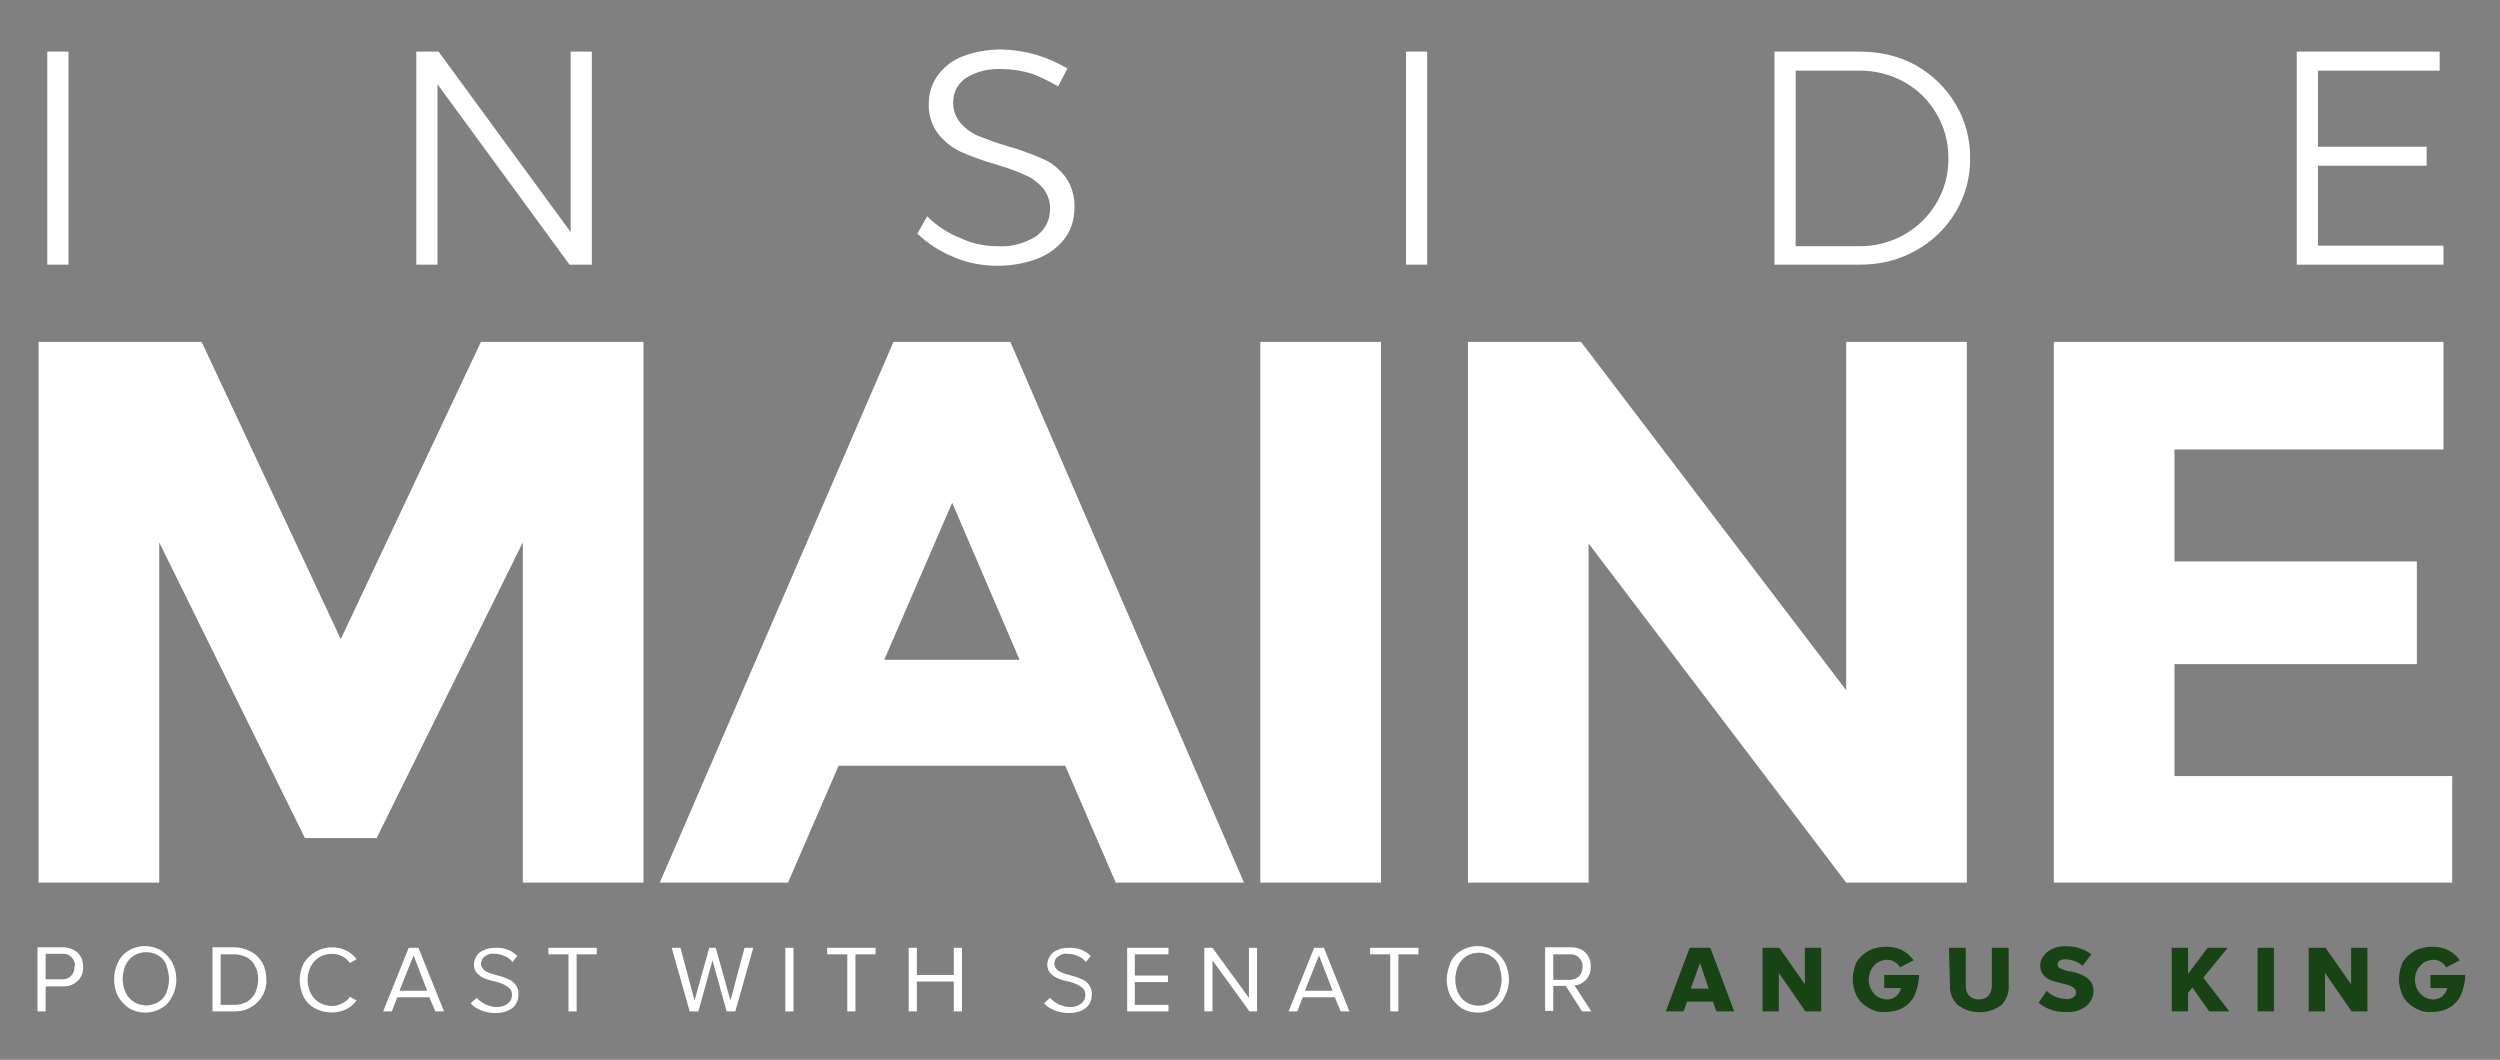 <?xml version="1.0" encoding="utf-8"?>
<!-- Generator: Adobe Illustrator 22.1.0, SVG Export Plug-In . SVG Version: 6.00 Build 0)  -->
<svg version="1.1" id="INSIDE_MAINE" xmlns="http://www.w3.org/2000/svg" xmlns:xlink="http://www.w3.org/1999/xlink" x="0px"
	 y="0px" viewBox="0 0 460 195" style="enable-background:new 0 0 460 195;" xml:space="preserve">
<rect x="0" y="0" width="460" height="195" fill="#808080" stroke="none"/>
<style type="text/css">
	.st0{fill:#FFFFFF;}
	.st1{fill:#184315;}
</style>
<path id="podcast_with_senator_angus_king" class="st0" d="M6.9,186.1h1.5v-4.6h3.2c0.7,0,1.4-0.1,2-0.5c0.5-0.3,1-0.7,1.3-1.3
	c0.3-0.5,0.4-1.2,0.4-1.8c0-0.6-0.1-1.2-0.4-1.8c-0.3-0.5-0.7-1-1.3-1.3c-0.6-0.3-1.3-0.5-2-0.5H6.9V186.1z M13.7,177.9
	c0.1,1.2-0.9,2.3-2.1,2.3c-0.1,0-0.1,0-0.2,0H8.4v-4.7h3.1c1.2-0.1,2.3,0.9,2.3,2.1C13.7,177.8,13.7,177.8,13.7,177.9L13.7,177.9
	L13.7,177.9z M21,180.2c0,1.1,0.2,2.1,0.7,3.1c0.5,0.9,1.2,1.6,2,2.2c1.9,1.1,4.2,1.1,6,0c0.9-0.5,1.6-1.3,2-2.2c1-1.9,1-4.2,0-6.2
	c-0.5-0.9-1.2-1.6-2-2.2c-1.9-1.1-4.2-1.1-6,0c-0.9,0.5-1.6,1.3-2,2.2C21.2,178.1,21,179.2,21,180.2C21,180.2,21,180.2,21,180.2z
	 M31.1,180.2c0,0.9-0.2,1.7-0.5,2.5c-0.3,0.7-0.8,1.3-1.5,1.7c-0.7,0.4-1.5,0.6-2.2,0.6c-1.6,0-3.1-0.9-3.8-2.4
	c-0.7-1.6-0.7-3.4,0-5c0.7-1.5,2.1-2.4,3.8-2.4c0.8,0,1.6,0.2,2.2,0.6c0.7,0.4,1.2,1,1.5,1.7C30.9,178.5,31.1,179.4,31.1,180.2
	L31.1,180.2z M39.1,186.1h4c1.1,0,2.2-0.2,3.1-0.8c0.9-0.5,1.6-1.2,2.1-2.1c0.5-0.9,0.8-1.9,0.7-3c0-1-0.2-2.1-0.7-3
	c-0.5-0.9-1.2-1.6-2.1-2.1c-1-0.5-2-0.8-3.1-0.8h-4V186.1L39.1,186.1z M40.6,184.9v-9.3h2.5c0.8,0,1.7,0.2,2.4,0.6
	c0.7,0.4,1.2,1,1.5,1.7c0.4,0.7,0.5,1.5,0.5,2.4c0,0.8-0.2,1.6-0.5,2.3c-0.3,0.7-0.9,1.3-1.5,1.7c-0.7,0.4-1.6,0.6-2.4,0.6
	L40.6,184.9L40.6,184.9z M61.1,186.3c1.8,0,3.5-0.8,4.5-2.2l-1.2-0.7c-0.3,0.5-0.8,0.9-1.4,1.2c-0.6,0.3-1.2,0.5-1.9,0.5
	c-0.8,0-1.6-0.2-2.3-0.6c-0.7-0.4-1.2-1-1.6-1.7c-0.4-0.8-0.6-1.6-0.6-2.5c0-0.9,0.2-1.7,0.6-2.5c0.4-0.7,0.9-1.3,1.6-1.7
	c0.7-0.4,1.5-0.6,2.3-0.6c1.3,0,2.5,0.6,3.3,1.7l1.2-0.7c-0.5-0.7-1.1-1.2-1.9-1.6c-0.8-0.4-1.7-0.6-2.6-0.6c-1.1,0-2.1,0.3-3,0.8
	c-0.9,0.5-1.6,1.2-2.2,2.1c-1,2-1,4.3,0,6.3c0.5,0.9,1.2,1.6,2.2,2.1C59.1,186.1,60.1,186.3,61.1,186.3L61.1,186.3L61.1,186.3z
	 M80.1,186.1h1.6L77,174.4h-1.8l-4.7,11.7h1.6l1-2.6h5.9L80.1,186.1z M76.1,175.8l2.5,6.5h-5.1L76.1,175.8z M86.6,184.6
	c0.5,0.6,1.2,1,1.9,1.3c0.8,0.3,1.7,0.5,2.6,0.5c0.8,0,1.7-0.1,2.5-0.5c0.6-0.3,1.1-0.7,1.4-1.3c0.3-0.5,0.4-1.1,0.4-1.7
	c0-0.7-0.2-1.3-0.6-1.8c-0.4-0.5-0.9-0.8-1.4-1c-0.7-0.3-1.4-0.5-2.1-0.7c-0.7-0.2-1.2-0.3-1.5-0.5c-0.3-0.1-0.7-0.3-0.9-0.6
	c-0.2-0.2-0.4-0.6-0.4-0.9c0-0.5,0.2-1.1,0.7-1.4c0.5-0.4,1.1-0.6,1.7-0.5c0.6,0,1.3,0.1,1.9,0.4c0.6,0.2,1.1,0.6,1.5,1.1l0.9-1.1
	c-1.1-1.1-2.6-1.6-4.1-1.5c-0.7,0-1.4,0.1-2,0.4c-0.6,0.2-1.1,0.6-1.4,1.1c-0.3,0.5-0.5,1-0.5,1.6c0,0.6,0.2,1.2,0.6,1.6
	c0.4,0.4,0.8,0.7,1.3,0.9c0.7,0.3,1.4,0.5,2.1,0.6c0.5,0.2,1.1,0.3,1.6,0.6c0.4,0.2,0.7,0.4,1,0.7c0.3,0.3,0.4,0.7,0.4,1.2
	c0,0.6-0.2,1.1-0.7,1.5c-0.6,0.5-1.3,0.7-2.1,0.7c-0.7,0-1.4-0.2-2.1-0.5c-0.6-0.3-1.1-0.7-1.6-1.2L86.6,184.6z M104.6,186.1h1.5
	v-10.5h3.7v-1.2h-8.9v1.2h3.7V186.1z M133.7,186.1h1.6l3.3-11.7H137l-2.6,9.7l-2.7-9.7h-1.2l-2.7,9.7l-2.6-9.7h-1.6l3.3,11.7h1.6
	l2.6-9.4L133.7,186.1z M144.5,186.1h1.5v-11.7h-1.5V186.1z M155.9,186.1h1.5v-10.5h3.7v-1.2h-8.9v1.2h3.7L155.9,186.1L155.9,186.1z
	 M175.5,186.1h1.5v-11.7h-1.5v5h-6.8v-5h-1.5v11.7h1.5v-5.5h6.8L175.5,186.1L175.5,186.1z M192.1,184.6c0.5,0.6,1.2,1,1.9,1.3
	c0.8,0.3,1.7,0.5,2.6,0.5c0.8,0,1.7-0.1,2.5-0.5c0.6-0.3,1.1-0.7,1.4-1.3c0.3-0.5,0.4-1.1,0.4-1.7c0-0.7-0.2-1.3-0.6-1.8
	c-0.4-0.5-0.9-0.8-1.4-1c-0.7-0.3-1.4-0.5-2.1-0.7c-0.7-0.2-1.2-0.3-1.5-0.5c-0.3-0.1-0.7-0.3-0.9-0.6c-0.2-0.2-0.4-0.6-0.4-0.9
	c0-0.5,0.2-1.1,0.7-1.4c0.5-0.4,1.1-0.6,1.7-0.5c0.6,0,1.3,0.1,1.9,0.4c0.6,0.2,1.1,0.6,1.5,1.1l0.9-1.1c-1.1-1.1-2.6-1.6-4.1-1.5
	c-0.7,0-1.4,0.1-2,0.4c-0.6,0.2-1.1,0.6-1.4,1.1c-0.3,0.5-0.5,1-0.5,1.6c0,0.6,0.2,1.2,0.6,1.6c0.4,0.4,0.8,0.7,1.3,0.9
	c0.7,0.3,1.4,0.5,2.1,0.6c0.5,0.2,1.1,0.3,1.6,0.6c0.4,0.2,0.7,0.4,1,0.7c0.3,0.3,0.4,0.7,0.4,1.2c0,0.6-0.2,1.1-0.7,1.5
	c-0.6,0.5-1.3,0.7-2.1,0.7c-0.7,0-1.4-0.2-2.1-0.5c-0.6-0.3-1.1-0.7-1.6-1.2L192.1,184.6z M207.4,186.1h7.6v-1.2h-6.2v-4.2h6.1v-1.2
	h-6.1v-3.9h6.2v-1.2h-7.6V186.1z M229.9,186.1h1.4v-11.7h-1.5v9.2l-6.7-9.2h-1.5v11.7h1.5v-9.4L229.9,186.1z M246.7,186.1h1.6
	l-4.7-11.7h-1.8l-4.7,11.7h1.6l1-2.6h5.9L246.7,186.1z M242.7,175.8l2.5,6.5h-5.1L242.7,175.8z M255.8,186.1h1.5v-10.5h3.7v-1.2
	h-8.9v1.2h3.7V186.1L255.8,186.1z M266.2,180.2c0,1.1,0.2,2.1,0.7,3.1c0.5,0.9,1.2,1.6,2,2.2c1.9,1.1,4.2,1.1,6,0
	c0.9-0.5,1.6-1.3,2-2.2c1-1.9,1-4.2,0-6.2c-0.5-0.9-1.2-1.6-2-2.2c-1.9-1.1-4.2-1.1-6,0c-0.9,0.5-1.6,1.3-2,2.2
	C266.5,178.1,266.2,179.2,266.2,180.2L266.2,180.2z M276.3,180.2c0,0.9-0.2,1.7-0.5,2.5c-0.3,0.7-0.8,1.3-1.5,1.7
	c-1.9,1.2-4.5,0.7-5.7-1.2c-0.1-0.2-0.2-0.3-0.3-0.5c-0.7-1.6-0.7-3.4,0-5c0.7-1.5,2.1-2.4,3.8-2.4c0.8,0,1.6,0.2,2.2,0.6
	c0.7,0.4,1.2,1,1.5,1.7C276.1,178.5,276.3,179.4,276.3,180.2L276.3,180.2z M291.1,186.1h1.7l-3.1-4.8c0.5,0,1.1-0.2,1.5-0.5
	c0.5-0.3,0.8-0.7,1.1-1.2c0.3-0.5,0.4-1.1,0.4-1.8c0-0.6-0.1-1.3-0.5-1.9c-0.3-0.5-0.8-1-1.3-1.2c-0.6-0.3-1.2-0.4-1.9-0.4h-4.7
	v11.7h1.5v-4.6h2.3L291.1,186.1z M291.2,177.9c0,0.6-0.2,1.2-0.6,1.7c-0.4,0.4-1.1,0.7-1.7,0.7h-3.1v-4.7h3.1
	c1.2-0.1,2.3,0.9,2.3,2.1C291.2,177.8,291.2,177.8,291.2,177.9L291.2,177.9z"/>
<path id="podcast_with_senator_angus_king_copy" class="st1" d="M315.8,186.1h3.3l-4.4-11.7h-3.8l-4.4,11.7h3.3l0.6-1.8h4.8
	L315.8,186.1z M312.8,177.2l1.6,4.7h-3.3L312.8,177.2z M332.2,186.1h2.9v-11.7h-3v6.7l-4.7-6.7h-3.1v11.7h3V179L332.2,186.1z
	 M340.9,180.2c0,1.1,0.3,2.2,0.8,3.2c0.5,0.9,1.3,1.6,2.2,2.1c0.9,0.5,1.9,0.8,3,0.7c1.1,0,2.3-0.2,3.3-0.8c0.9-0.5,1.7-1.4,2.1-2.3
	c0.5-1.2,0.8-2.4,0.8-3.7h-6.4v2.4h3.1c-0.1,0.6-0.5,1.1-0.9,1.5c-0.5,0.4-1.1,0.6-1.7,0.6c-0.6,0-1.2-0.2-1.7-0.5
	c-0.5-0.3-0.9-0.8-1.2-1.3c-0.6-1.2-0.6-2.5,0-3.7c0.3-0.5,0.7-1,1.2-1.3c0.5-0.3,1.1-0.5,1.7-0.5c0.5,0,1,0.1,1.4,0.4
	c0.4,0.2,0.8,0.6,1,1l2.5-1.3c-0.5-0.7-1.2-1.4-2-1.8c-0.9-0.5-2-0.7-3-0.7c-1.1,0-2.2,0.2-3.2,0.7c-0.9,0.5-1.7,1.2-2.3,2.1
	C341.2,178,340.9,179.1,340.9,180.2L340.9,180.2L340.9,180.2z M358.8,181.3c-0.1,1.3,0.4,2.6,1.4,3.6c2.4,1.8,5.7,1.8,8.1,0
	c0.9-1,1.4-2.3,1.3-3.6v-6.9h-3.1v7c0,0.6-0.2,1.3-0.6,1.8c-0.5,0.5-1.1,0.7-1.8,0.7c-0.7,0-1.3-0.2-1.8-0.7
	c-0.4-0.5-0.6-1.1-0.6-1.8v-7h-3.1L358.8,181.3L358.8,181.3z M375.1,184.5c1.4,1.2,3.3,1.8,5.2,1.7c1.3,0.1,2.6-0.3,3.6-1.1
	c0.8-0.7,1.3-1.7,1.3-2.8c0-0.7-0.2-1.4-0.7-1.9c-0.4-0.5-1-0.8-1.6-1.1c-0.7-0.3-1.5-0.5-2.3-0.6c-0.5-0.1-1.1-0.3-1.5-0.5
	c-0.3-0.1-0.5-0.4-0.5-0.7c0-0.3,0.1-0.5,0.3-0.7c0.3-0.2,0.7-0.3,1-0.3c0.6,0,1.1,0.1,1.7,0.3c0.6,0.2,1.1,0.5,1.6,0.9l1.6-2.1
	c-0.6-0.5-1.4-0.9-2.1-1.1c-0.8-0.3-1.7-0.4-2.6-0.4c-0.9,0-1.7,0.1-2.5,0.5c-0.6,0.3-1.2,0.7-1.6,1.3c-0.4,0.5-0.6,1.1-0.6,1.7
	c0,0.7,0.2,1.4,0.7,1.9c0.4,0.5,1,0.8,1.6,1c0.8,0.2,1.5,0.4,2.3,0.6c0.5,0.1,1,0.3,1.5,0.6c0.3,0.2,0.5,0.5,0.5,0.9
	c0,0.4-0.2,0.7-0.5,0.9c-0.4,0.2-0.8,0.4-1.2,0.3c-0.7,0-1.4-0.1-2.1-0.4c-0.6-0.3-1.2-0.6-1.6-1.1L375.1,184.5z M406.5,186.1h3.7
	l-4.8-6.2l4.5-5.5h-3.7l-3.6,4.8v-4.8h-3v11.7h3v-3.4l0.8-1L406.5,186.1z M415.4,186.1h3v-11.7h-3V186.1L415.4,186.1z M432.7,186.1
	h2.9v-11.7h-3v6.7l-4.7-6.7h-3.1v11.7h3V179L432.7,186.1z M441.4,180.2c0,1.1,0.3,2.2,0.8,3.2c0.5,0.9,1.3,1.6,2.2,2.1
	c0.9,0.5,1.9,0.8,3,0.7c1.1,0,2.3-0.2,3.3-0.8c0.9-0.5,1.7-1.4,2.1-2.3c0.5-1.2,0.8-2.4,0.8-3.7h-6.4v2.4h3.1
	c-0.1,0.6-0.5,1.1-0.9,1.5c-0.5,0.4-1.1,0.6-1.7,0.6c-0.6,0-1.2-0.2-1.7-0.5c-0.5-0.3-0.9-0.8-1.2-1.3c-0.6-1.2-0.6-2.5,0-3.7
	c0.3-0.5,0.7-1,1.2-1.3c0.5-0.3,1.1-0.5,1.7-0.5c0.5,0,1,0.1,1.4,0.4c0.4,0.2,0.8,0.6,1,1l2.5-1.3c-0.5-0.7-1.2-1.4-2-1.8
	c-0.9-0.5-2-0.7-3-0.7c-1.1,0-2.2,0.2-3.2,0.7c-0.9,0.5-1.7,1.2-2.3,2.1C441.7,178,441.4,179.1,441.4,180.2L441.4,180.2L441.4,180.2
	z"/>
<path id="maine" class="st0" d="M96.2,162.4h22.2V62.9H88.5l-25.8,54.7L37.1,62.9h-30v99.5h22.2V99.8l26.8,54.4h13.2l26.9-54.4
	V162.4L96.2,162.4z M228.9,162.4l-43-99.5h-21.5l-43,99.5h23.6l9.3-21.5h41.7l9.3,21.5H228.9L228.9,162.4z M187.6,121.4h-24.9
	l12.5-28.9L187.6,121.4z M231.9,162.4h22.2V62.9h-22.2L231.9,162.4L231.9,162.4z M339.7,127l-48.8-64.1h-20.8v99.5h22.2v-62.4
	l47.4,62.4h22.2V62.9h-22.2L339.7,127L339.7,127z M377.9,62.9v99.5h73.3v-19.6h-51.1v-20.6h44.6v-18.9h-44.6V82.7h49.5V62.9H377.9z"
	/>
<path id="inside" class="st0" d="M8.7,48.7h3.9V9.5H8.7V48.7z M105,42.7L80.7,9.5h-4.1v39.2h3.9V15.5l24.3,33.2h4.1V9.5H105
	L105,42.7L105,42.7z M194.7,15.9l1.7-3.3c-3.7-2.2-7.8-3.4-12.1-3.5c-2.4,0-4.8,0.4-7,1.2c-1.9,0.7-3.5,1.9-4.7,3.5
	c-1.1,1.5-1.7,3.3-1.7,5.2c-0.1,2,0.5,4,1.7,5.6c1.1,1.4,2.5,2.5,4.1,3.3c2.1,0.9,4.2,1.7,6.4,2.3c2.4,0.7,4.2,1.4,5.5,2
	c1.3,0.5,2.4,1.4,3.3,2.4c0.9,1.1,1.4,2.6,1.3,4c0,2-1,3.8-2.6,4.9c-2.1,1.3-4.6,2-7.1,1.8c-2.4,0-4.7-0.5-6.8-1.5
	c-2.3-0.9-4.4-2.3-6.1-4l-1.8,3.2c1.9,1.8,4.2,3.3,6.7,4.3c2.5,1.1,5.3,1.6,8,1.6c2.5,0,5-0.4,7.4-1.3c2-0.8,3.7-2,5-3.7
	c1.2-1.6,1.8-3.6,1.8-5.6c0.1-2.1-0.5-4.1-1.7-5.8c-1.1-1.4-2.5-2.6-4.2-3.3c-2.1-0.9-4.2-1.7-6.4-2.3c-1.8-0.5-3.6-1.2-5.4-1.9
	c-1.3-0.5-2.4-1.4-3.3-2.4c-0.9-1.1-1.4-2.5-1.3-3.9c0-1.8,0.9-3.4,2.4-4.4c2-1.2,4.2-1.7,6.5-1.6c1.8,0,3.6,0.3,5.4,0.8
	C191.3,14.1,193,14.9,194.7,15.9L194.7,15.9L194.7,15.9z M258.7,48.7h3.9V9.5h-3.9V48.7z M342.3,9.5h-15.8v39.2h15.7
	c3.6,0,7.2-0.8,10.3-2.6c6.2-3.4,10.1-9.9,10-17c0.1-7.1-3.8-13.6-10-17.1C349.4,10.3,345.9,9.5,342.3,9.5L342.3,9.5z M342.4,45.3
	h-12V13h11.8c2.9,0,5.7,0.7,8.2,2.1c2.5,1.4,4.5,3.4,5.9,5.8c1.5,2.5,2.2,5.3,2.2,8.2c0.1,5.8-3,11.1-8,14
	C348.1,44.5,345.2,45.3,342.4,45.3L342.4,45.3L342.4,45.3z M422.6,48.7h27v-3.5h-23.1V30.5h20V27h-20V13h22.4V9.5h-26.3V48.7
	L422.6,48.7z"/>
</svg>
